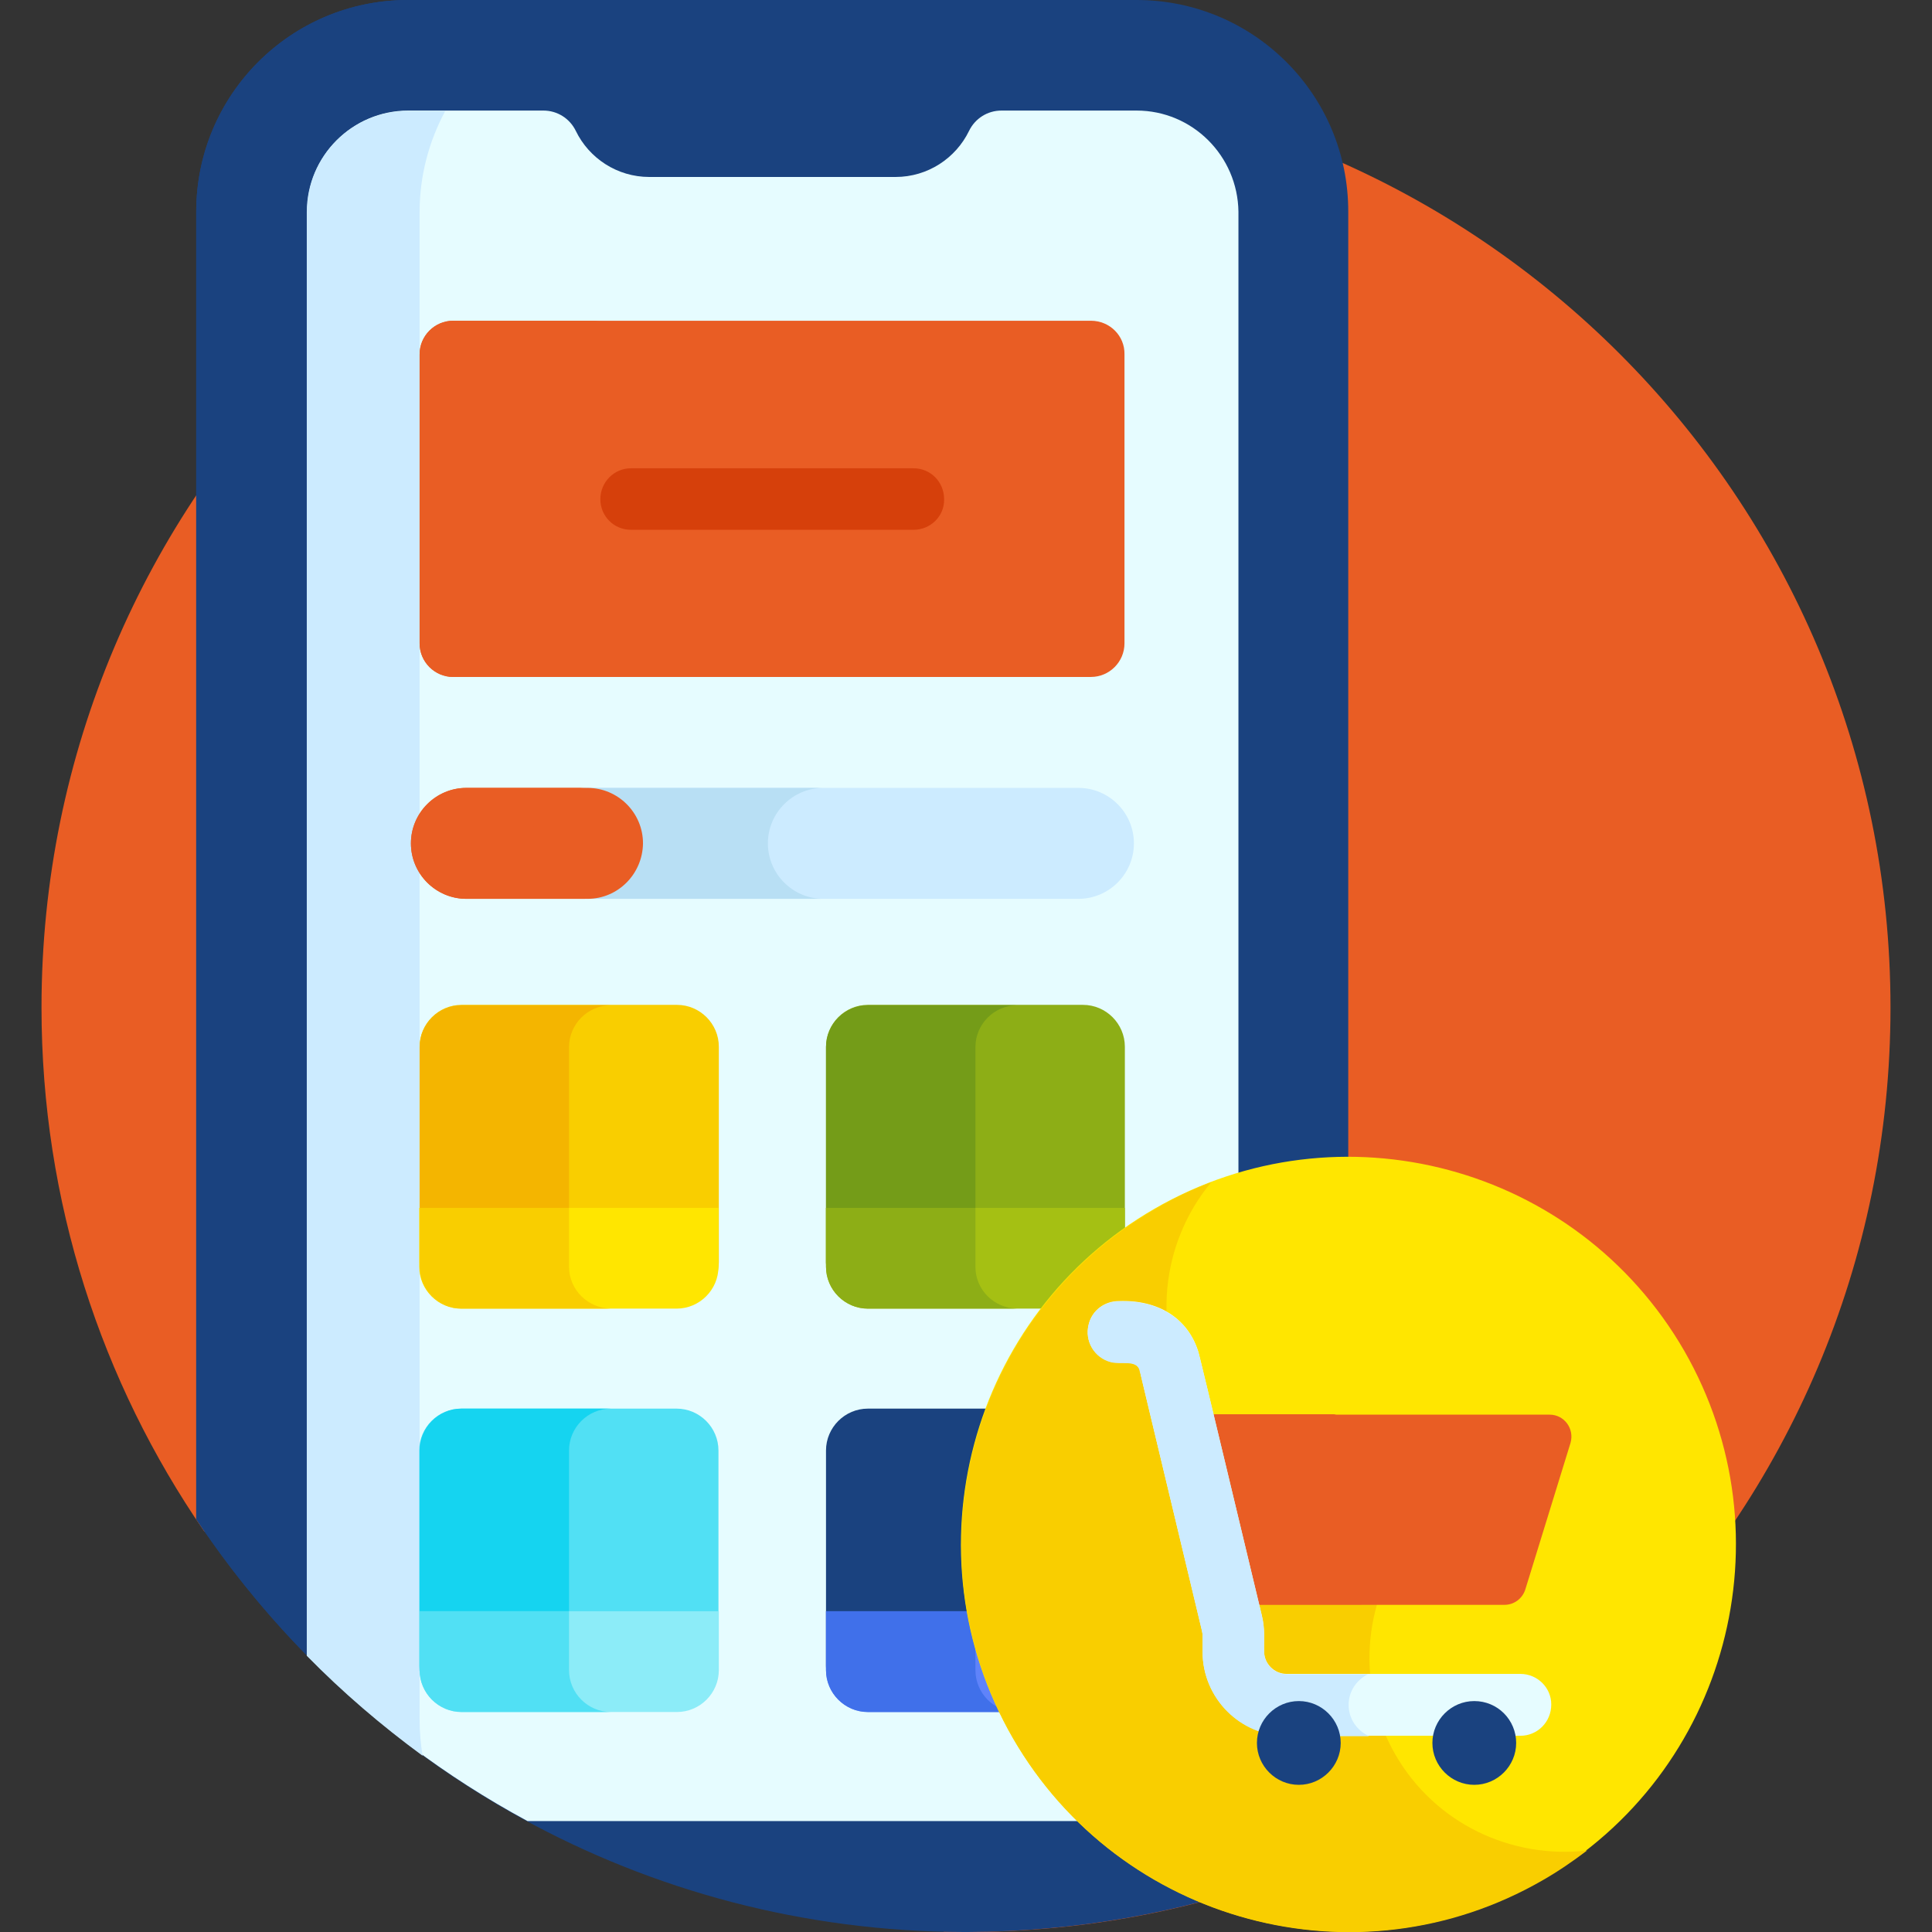 <?xml version="1.0" encoding="utf-8"?>
<!-- Generator: Adobe Illustrator 25.2.0, SVG Export Plug-In . SVG Version: 6.00 Build 0)  -->
<svg version="1.1" id="Layer_1" xmlns="http://www.w3.org/2000/svg" xmlns:xlink="http://www.w3.org/1999/xlink" x="0px" y="0px"
	 viewBox="0 0 512 512" style="enable-background:new 0 0 512 512;" xml:space="preserve">
<rect x="0" y="0" width="512" height="512" fill="#333333" stroke="none"/>
<style type="text/css">
	.st0{fill:#E95D24;}
	.st1{fill:#1A427F;}
	.st2{fill:#E6FCFF;}
	.st3{fill:#CCEBFF;}
	.st4{fill:#51E0F4;}
	.st5{fill:#15D4F0;}
	.st6{fill:#F9CE00;}
	.st7{fill:#F4B500;}
	.st8{fill:#8DAE16;}
	.st9{fill:#749C18;}
	.st10{fill:#D6400B;}
	.st11{fill:#A5C013;}
	.st12{fill:#FFE600;}
	.st13{fill:#8CECF8;}
	.st14{fill:#5F83FA;}
	.st15{fill:#4070EA;}
	.st16{fill:#B8DFF4;}
</style>
<path class="st0" d="M256,22C120.7,22,11,131.7,11,267c0,51.5,15.9,99.3,43.1,138.8l196.1,106.1c1.9,0,3.8,0.1,5.8,0.1
	c135.3,0,245-109.7,245-245C501,131.7,391.3,22,256,22z"/>
<path class="st1" d="M301.2,0L108.1,0c-31,0-56.1,25.1-56.1,56.1l0,346.5C95.8,468.4,170.5,511.8,255.4,512h1.1
	c28.8-0.1,56.4-5.1,82.1-14.3c11.5-10.3,18.7-25.2,18.7-41.8l0-399.7C357.4,25.1,332.2,0,301.2,0z"/>
<path class="st1" d="M108.1,0c-31,0-56.1,25.1-56.1,56.1l0,346.5c16.2,24.3,36.5,45.5,60.1,62.6c-0.5-3.1-0.8-6.2-0.8-9.4l0-399.7
	c0-31,25.1-56.1,56.1-56.1v0c0,0,0,0,0,0L108.1,0z"/>
<path class="st2" d="M301.2,29.3h-35.8c-3.7,0-7,2.1-8.6,5.4c-3.5,7.2-10.9,12.2-19.5,12.2l-65.2,0c-8.6,0-16-5-19.5-12.2
	c-1.6-3.3-4.9-5.4-8.6-5.4h-35.8c-14.8,0-26.8,12-26.8,26.8l0,382.6c17.1,17.4,36.7,32.2,58.4,43.9l161.6,0
	c14.8,0,26.8-12,26.8-26.8l0-399.7C328,41.3,316,29.3,301.2,29.3z"/>
<path class="st3" d="M108.1,29.4c-14.8,0-26.8,12-26.8,26.8l0,382.6c9.5,9.7,19.8,18.5,30.7,26.5c-0.5-3-0.8-6.2-0.8-9.4l0-399.7
	c0-9.7,2.5-18.8,6.8-26.8H108.1z"/>
<path class="st0" d="M289.1,85h-169c-4.9,0-8.9,4-8.9,8.9v76.6c0,4.9,4,8.9,8.9,8.9h169c4.9,0,8.9-4,8.9-8.9V93.9
	C298.1,89,294.1,85,289.1,85z"/>
<path class="st0" d="M150.8,170.6V93.9c0-4.9,4-8.9,8.9-8.9h-39.6c-4.9,0-8.9,4-8.9,8.9v76.6c0,4.9,4,8.9,8.9,8.9h39.6
	C154.8,179.5,150.8,175.5,150.8,170.6z"/>
<path class="st1" d="M287,452.6H230c-6.1,0-11.1-5-11.1-11.1v-57.1c0-6.1,5-11.1,11.1-11.1H287c6.1,0,11.1,5,11.1,11.1v57.1
	C298.1,447.6,293.1,452.6,287,452.6z"/>
<path class="st4" d="M179.3,452.6h-57.1c-6.1,0-11.1-5-11.1-11.1v-57.1c0-6.1,5-11.1,11.1-11.1h57.1c6.1,0,11.1,5,11.1,11.1v57.1
	C190.4,447.6,185.4,452.6,179.3,452.6z"/>
<path class="st5" d="M150.8,441.5v-57.1c0-6.1,5-11.1,11.1-11.1h-39.6c-6.1,0-11.1,5-11.1,11.1v57.1c0,6.1,5,11.1,11.1,11.1h39.6
	C155.8,452.6,150.8,447.6,150.8,441.5z"/>
<path class="st6" d="M122.3,345.6h57.1c6.1,0,11.1-5,11.1-11.1v-57.1c0-6.1-5-11.1-11.1-11.1h-57.1c-6.1,0-11.1,5-11.1,11.1v57.1
	C111.2,340.7,116.2,345.6,122.3,345.6z"/>
<path class="st7" d="M150.8,334.6v-57.1c0-6.1,5-11.1,11.1-11.1h-39.6c-6.1,0-11.1,5-11.1,11.1v57.1c0,6.1,5,11.1,11.1,11.1h39.6
	C155.8,345.6,150.8,340.7,150.8,334.6z"/>
<path class="st8" d="M230,345.6H287c6.1,0,11.1-5,11.1-11.1v-57.1c0-6.1-5-11.1-11.1-11.1H230c-6.1,0-11.1,5-11.1,11.1v57.1
	C218.9,340.7,223.9,345.6,230,345.6z"/>
<path class="st9" d="M258.5,334.6v-57.1c0-6.1,5-11.1,11.1-11.1H230c-6.1,0-11.1,5-11.1,11.1v57.1c0,6.1,5,11.1,11.1,11.1h39.6
	C263.5,345.6,258.5,340.7,258.5,334.6z"/>
<path class="st10" d="M242.1,140.4h-74.9c-4.5,0-8.1-3.6-8.1-8.1c0-4.5,3.6-8.2,8.1-8.2h74.9c4.5,0,8.1,3.6,8.1,8.2
	C250.3,136.8,246.6,140.4,242.1,140.4z"/>
<path class="st11" d="M298.1,320.1v15.6c0,6.1-5,11.1-11.1,11.1H230c-6.1,0-11.1-5-11.1-11.1v-15.6H298.1z"/>
<path class="st8" d="M258.5,335.7v-15.6h-39.6v15.6c0,6.1,5,11.1,11.1,11.1h39.6C263.4,346.7,258.5,341.8,258.5,335.7z"/>
<path class="st12" d="M190.4,320.1v15.6c0,6.1-5,11.1-11.1,11.1h-57.1c-6.1,0-11.1-5-11.1-11.1v-15.6H190.4z"/>
<path class="st6" d="M150.8,335.7v-15.6h-39.6v15.6c0,6.1,5,11.1,11.1,11.1h39.6C155.8,346.7,150.8,341.8,150.8,335.7z"/>
<path class="st13" d="M111.2,427v15.6c0,6.1,5,11.1,11.1,11.1h57.1c6.1,0,11.1-5,11.1-11.1V427H111.2z"/>
<path class="st4" d="M150.8,442.6V427h-39.6v15.6c0,6.1,5,11.1,11.1,11.1h39.6C155.8,453.7,150.8,448.7,150.8,442.6z"/>
<path class="st14" d="M218.9,427v15.6c0,6.1,5,11.1,11.1,11.1H287c6.1,0,11.1-5,11.1-11.1V427H218.9z"/>
<path class="st15" d="M258.5,442.6V427h-39.6v15.6c0,6.1,5,11.1,11.1,11.1h39.6C263.4,453.7,258.5,448.7,258.5,442.6z"/>
<path class="st12" d="M446.3,357.9c-28.4-49.1-91.2-65.9-140.3-37.6s-65.9,91.2-37.6,140.3c28.4,49.1,91.2,65.9,140.3,37.6
	C457.8,469.9,474.6,407.1,446.3,357.9z"/>
<path class="st6" d="M369.8,465c-10.5-18.2-8.6-40.1,3.1-56.1l-5.1-8.8c-19.6,2.1-41.3-10.1-51.8-28.3c-11-19.1-8.4-42.4,5-58.5
	c-5.1,1.9-10.1,4.3-14.9,7.1c-49.1,28.4-65.9,91.2-37.6,140.3c28.4,49.1,91.2,65.9,140.3,37.6c4.2-2.4,8.1-5.1,11.8-7.9
	C400.7,492.7,380.4,483.4,369.8,465z"/>
<path class="st0" d="M410.7,374.9h-97.5l12.1,50.4h73.4c2.5,0,4.7-1.6,5.5-4l12-38.9C417.3,378.6,414.5,374.9,410.7,374.9z"/>
<path class="st0" d="M352.8,416.8l-6.7-28.1c-1.5-6.2,2.3-12.2,8-13.9h-40.9l12.1,50.4h35.5C356.9,424,353.8,420.9,352.8,416.8z"/>
<path class="st2" d="M402.9,460H341c-12.3,0-22.3-10-22.3-22.3v-4.3c0-0.5-0.1-0.9-0.2-1.4c0-0.1-16.6-69.1-16.5-69
	c-0.9-2.8-4.8-1.4-7.6-2.1c-4.4-1.1-7-5.5-5.9-9.9c0.9-3.8,4.3-6.2,8-6.2c10.4-0.4,18.2,4.5,21,13.2h0c0.4,1.3,0.6,2.3,16.9,70.1
	c0.9,3.8,0.5,6.2,0.6,9.5c0,3.3,2.7,6,6,6h61.9c4.5,0,8.2,3.6,8.2,8.1C411.1,456.4,407.4,460,402.9,460z M302,363.2
	c0.1,0.2,0.1,0.3,0.1,0.4C302.1,363.5,302,363.3,302,363.2z M298.3,345.1L298.3,345.1C298.3,345.1,298.3,345.1,298.3,345.1z
	 M298.3,345.1L298.3,345.1C298.3,345.1,298.3,345.1,298.3,345.1z"/>
<path class="st3" d="M357.4,451.8c0-3.6,2.1-6.6,5.1-8.1H341c-3.3,0-6-2.7-6-6c-0.1-3.3,0.3-5.7-0.6-9.5
	c-16.2-67.8-16.5-68.8-16.9-70.1c-2.8-8.7-10.6-13.6-21-13.2c-3.8,0-7.1,2.4-8,6.2c-1.1,4.4,1.6,8.8,5.9,9.9
	c2.8,0.7,6.7-0.7,7.6,2.1c0-0.1,16.5,68.9,16.5,69c0.1,0.5,0.2,0.9,0.2,1.4v4.3c0,12.3,10,22.3,22.3,22.3h21.8
	C359.6,458.6,357.4,455.5,357.4,451.8z M302,363.2c0,0.1,0.1,0.3,0.1,0.4C302.1,363.5,302.1,363.4,302,363.2z"/>
<path class="st1" d="M355.3,461.9c0,6.1-5,11.1-11.1,11.1s-11.1-5-11.1-11.1s5-11.1,11.1-11.1S355.3,455.8,355.3,461.9z"/>
<path class="st1" d="M401.8,461.9c0,6.1-5,11.1-11.1,11.1c-6.1,0-11.1-5-11.1-11.1s5-11.1,11.1-11.1
	C396.9,450.8,401.8,455.8,401.8,461.9z"/>
<path class="st3" d="M285.8,238.2H155.7c-8.1,0-14.7-6.6-14.7-14.7c0-8.1,6.6-14.7,14.7-14.7h130.1c8.1,0,14.7,6.6,14.7,14.7
	C300.5,231.6,293.9,238.2,285.8,238.2z"/>
<path class="st16" d="M203.5,223.5c0-8.1,6.6-14.7,14.7-14.7h-62.5c-8.1,0-14.7,6.6-14.7,14.7c0,8.1,6.6,14.7,14.7,14.7h62.5
	C210.1,238.2,203.5,231.6,203.5,223.5z"/>
<path class="st0" d="M155.7,238.2h-32.1c-8.1,0-14.7-6.6-14.7-14.7c0-8.1,6.6-14.7,14.7-14.7h32.1c8.1,0,14.7,6.6,14.7,14.7
	C170.3,231.6,163.8,238.2,155.7,238.2z"/>
<path class="st0" d="M140.8,223.5c0-8.1,6.6-14.7,14.7-14.7h-31.9c-8.1,0-14.7,6.6-14.7,14.7c0,8.1,6.6,14.7,14.7,14.7h31.9
	C147.3,238.2,140.8,231.6,140.8,223.5z"/>
</svg>
